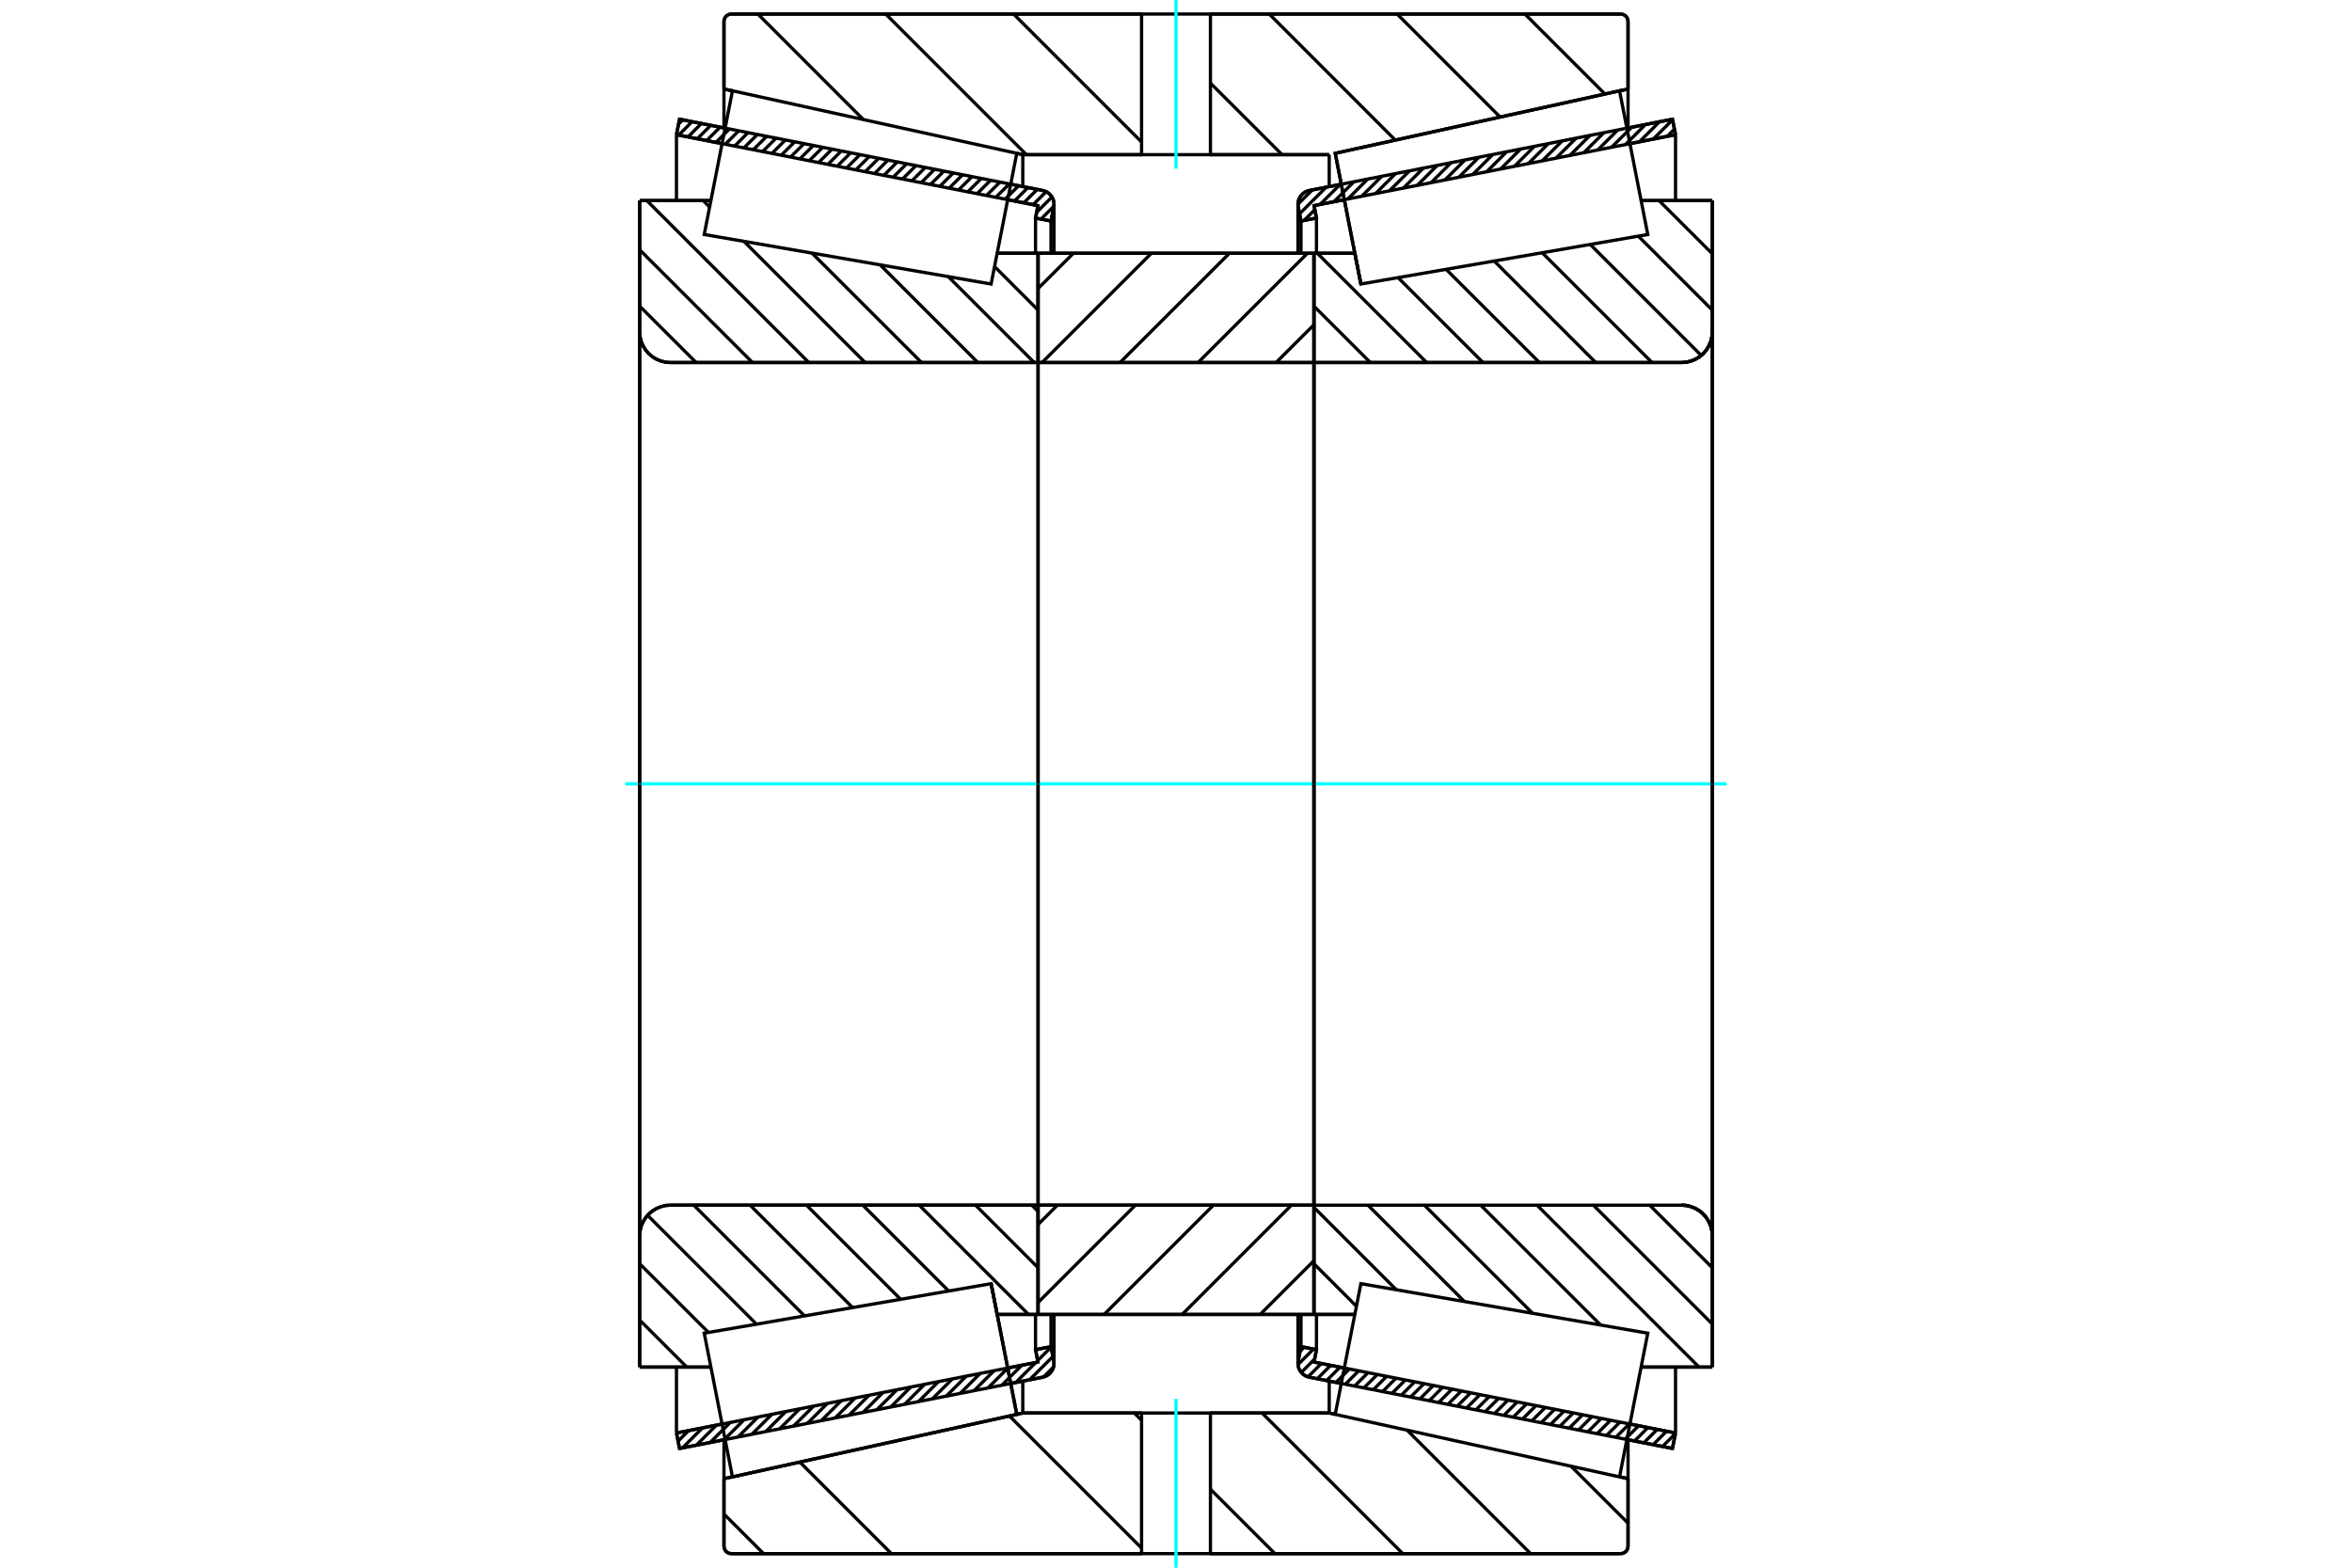 <?xml version="1.0" standalone="no"?>
<!DOCTYPE svg PUBLIC "-//W3C//DTD SVG 1.1//EN"
	"http://www.w3.org/Graphics/SVG/1.1/DTD/svg11.dtd">
<svg xmlns="http://www.w3.org/2000/svg" height="100%" width="100%" viewBox="0 0 36000 24000">
	<rect x="-1800" y="-1200" width="39600" height="26400" style="fill:#FFF"/>
	<g style="fill:none; fill-rule:evenodd" transform="matrix(1 0 0 1 0 0)">
		<g style="fill:none; stroke:#000; stroke-width:50; shape-rendering:geometricPrecision">
			<line x1="20530" y1="21180" x2="20042" y2="21084"/>
			<line x1="25599" y1="22175" x2="24902" y2="22038"/>
			<line x1="25646" y1="21938" x2="25599" y2="22175"/>
			<line x1="24948" y1="21801" x2="25646" y2="21938"/>
			<line x1="20113" y1="20852" x2="20576" y2="20943"/>
			<line x1="20150" y1="20662" x2="20113" y2="20852"/>
			<line x1="19913" y1="20616" x2="20150" y2="20662"/>
			<line x1="19871" y1="20829" x2="19913" y2="20616"/>
			<polyline points="19871,20829 19868,20850 19867,20871 19869,20904 19877,20937 19889,20967 19906,20996 19927,21022 19952,21044 19980,21062 20010,21076 20042,21084"/>
			<line x1="24902" y1="1962" x2="25599" y2="1825"/>
			<line x1="20042" y1="2916" x2="20530" y2="2820"/>
			<polyline points="20042,2916 20010,2924 19980,2938 19952,2956 19927,2978 19906,3004 19889,3033 19877,3063 19869,3096 19867,3129 19868,3150 19871,3171"/>
			<line x1="19913" y1="3384" x2="19871" y2="3171"/>
			<line x1="20150" y1="3338" x2="19913" y2="3384"/>
			<line x1="20113" y1="3148" x2="20150" y2="3338"/>
			<line x1="20576" y1="3057" x2="20113" y2="3148"/>
			<line x1="25646" y1="2062" x2="24948" y2="2199"/>
			<line x1="25599" y1="1825" x2="25646" y2="2062"/>
			<line x1="19913" y1="20123" x2="19913" y2="20616"/>
			<line x1="19913" y1="3384" x2="19913" y2="3877"/>
			<line x1="20150" y1="20123" x2="20150" y2="20662"/>
			<line x1="20150" y1="3338" x2="20150" y2="3877"/>
			<line x1="25646" y1="20928" x2="25646" y2="21938"/>
			<line x1="25646" y1="2062" x2="25646" y2="3072"/>
			<line x1="19867" y1="20123" x2="19867" y2="20871"/>
			<line x1="19867" y1="3129" x2="19867" y2="3877"/>
			<line x1="11098" y1="22038" x2="10401" y2="22175"/>
			<line x1="15958" y1="21084" x2="15470" y2="21180"/>
			<polyline points="15958,21084 15990,21076 16020,21062 16048,21044 16073,21022 16094,20996 16111,20967 16123,20937 16131,20904 16133,20871 16132,20850 16129,20829"/>
			<line x1="16087" y1="20616" x2="16129" y2="20829"/>
			<line x1="15850" y1="20662" x2="16087" y2="20616"/>
			<line x1="15887" y1="20852" x2="15850" y2="20662"/>
			<line x1="15424" y1="20943" x2="15887" y2="20852"/>
			<line x1="10354" y1="21938" x2="11052" y2="21801"/>
			<line x1="10401" y1="22175" x2="10354" y2="21938"/>
			<line x1="15470" y1="2820" x2="15958" y2="2916"/>
			<line x1="10401" y1="1825" x2="11098" y2="1962"/>
			<line x1="10354" y1="2062" x2="10401" y2="1825"/>
			<line x1="11052" y1="2199" x2="10354" y2="2062"/>
			<line x1="15887" y1="3148" x2="15424" y2="3057"/>
			<line x1="15850" y1="3338" x2="15887" y2="3148"/>
			<line x1="16087" y1="3384" x2="15850" y2="3338"/>
			<line x1="16129" y1="3171" x2="16087" y2="3384"/>
			<polyline points="16129,3171 16132,3150 16133,3129 16131,3096 16123,3063 16111,3033 16094,3004 16073,2978 16048,2956 16020,2938 15990,2924 15958,2916"/>
			<line x1="15850" y1="3877" x2="15850" y2="3338"/>
			<line x1="15850" y1="20662" x2="15850" y2="20123"/>
			<line x1="10354" y1="3072" x2="10354" y2="2062"/>
			<line x1="10354" y1="21938" x2="10354" y2="20928"/>
			<line x1="16087" y1="3877" x2="16087" y2="3384"/>
			<line x1="16087" y1="20616" x2="16087" y2="20123"/>
			<line x1="16133" y1="3877" x2="16133" y2="3129"/>
			<line x1="16133" y1="20871" x2="16133" y2="20123"/>
			<line x1="20830" y1="4348" x2="20830" y2="4348"/>
			<line x1="20737" y1="3877" x2="20830" y2="4348"/>
			<line x1="20111" y1="3877" x2="20737" y2="3877"/>
			<polyline points="20111,5532 20111,5535 20112,5537 20113,5540 20114,5543 20116,5545 20119,5547 20121,5548 20124,5549 20127,5550 20130,5550"/>
			<line x1="25740" y1="5550" x2="20130" y2="5550"/>
			<polyline points="25740,5550 25813,5545 25884,5527 25952,5499 26015,5461 26071,5413 26119,5357 26157,5294 26186,5226 26203,5155 26209,5081"/>
			<line x1="26209" y1="3071" x2="26209" y2="5081"/>
			<line x1="26209" y1="3071" x2="25119" y2="3071"/>
			<line x1="26209" y1="20929" x2="25119" y2="20929"/>
			<line x1="26209" y1="18919" x2="26209" y2="20929"/>
			<polyline points="26209,18919 26203,18845 26186,18774 26157,18706 26119,18643 26071,18587 26015,18539 25952,18501 25884,18473 25813,18455 25740,18450"/>
			<polyline points="20130,18450 20127,18450 20124,18451 20121,18452 20119,18453 20116,18455 20114,18457 20113,18460 20112,18463 20111,18465 20111,18468"/>
			<line x1="20737" y1="20123" x2="20111" y2="20123"/>
			<line x1="25119" y1="3608" x2="25119" y2="3607"/>
			<line x1="25119" y1="20393" x2="25119" y2="20392"/>
			<polyline points="20111,5532 20111,5535 20112,5537 20113,5540 20114,5543 20116,5545 20119,5547 20121,5548 20124,5549 20127,5550 20130,5550"/>
			<polyline points="20130,18450 20127,18450 20124,18451 20121,18452 20119,18453 20116,18455 20114,18457 20113,18460 20112,18463 20111,18465 20111,18468"/>
			<polyline points="25740,5550 25813,5545 25884,5527 25952,5499 26015,5461 26071,5413 26119,5357 26157,5294 26186,5226 26203,5155 26209,5081"/>
			<polyline points="26209,18919 26203,18845 26186,18774 26157,18706 26119,18643 26071,18587 26015,18539 25952,18501 25884,18473 25813,18455 25740,18450"/>
			<line x1="15170" y1="19652" x2="15170" y2="19652"/>
			<line x1="15263" y1="20123" x2="15170" y2="19652"/>
			<line x1="15889" y1="20123" x2="15263" y2="20123"/>
			<polyline points="15889,18468 15889,18465 15888,18463 15887,18460 15886,18457 15884,18455 15881,18453 15879,18452 15876,18451 15873,18450 15870,18450"/>
			<line x1="10260" y1="18450" x2="15870" y2="18450"/>
			<polyline points="10260,18450 10187,18455 10116,18473 10048,18501 9985,18539 9929,18587 9881,18643 9843,18706 9814,18774 9797,18845 9791,18919"/>
			<line x1="9791" y1="20929" x2="9791" y2="18919"/>
			<line x1="9791" y1="20929" x2="10881" y2="20929"/>
			<line x1="9791" y1="3071" x2="10881" y2="3071"/>
			<line x1="9791" y1="5081" x2="9791" y2="3071"/>
			<polyline points="9791,5081 9797,5155 9814,5226 9843,5294 9881,5357 9929,5413 9985,5461 10048,5499 10116,5527 10187,5545 10260,5550"/>
			<line x1="15870" y1="5550" x2="10260" y2="5550"/>
			<polyline points="15870,5550 15873,5550 15876,5549 15879,5548 15881,5547 15884,5545 15886,5543 15887,5540 15888,5537 15889,5535 15889,5532"/>
			<line x1="15263" y1="3877" x2="15889" y2="3877"/>
			<line x1="10881" y1="20392" x2="10881" y2="20393"/>
			<line x1="10881" y1="3607" x2="10881" y2="3608"/>
			<line x1="9791" y1="18919" x2="9791" y2="5081"/>
			<line x1="24806" y1="23785" x2="18527" y2="23785"/>
			<line x1="17473" y1="23785" x2="11194" y2="23785"/>
			<polyline points="24806,23785 24824,23783 24841,23779 24857,23772 24872,23763 24886,23752 24897,23738 24906,23723 24913,23707 24917,23690 24919,23672"/>
			<line x1="24919" y1="22637" x2="24919" y2="23672"/>
			<line x1="24790" y1="22609" x2="24919" y2="22637"/>
			<line x1="20345" y1="21632" x2="20437" y2="21652"/>
			<line x1="15655" y1="21632" x2="17473" y2="21632"/>
			<line x1="18527" y1="21632" x2="20345" y2="21632"/>
			<line x1="15563" y1="21652" x2="15655" y2="21632"/>
			<line x1="11081" y1="22637" x2="11210" y2="22609"/>
			<line x1="11081" y1="23672" x2="11081" y2="22637"/>
			<polyline points="11081,23672 11083,23690 11087,23707 11094,23723 11103,23738 11114,23752 11128,23763 11143,23772 11159,23779 11176,23783 11194,23785"/>
			<line x1="18527" y1="215" x2="24806" y2="215"/>
			<line x1="11194" y1="215" x2="17473" y2="215"/>
			<polyline points="11194,215 11176,217 11159,221 11143,228 11128,237 11114,248 11103,262 11094,277 11087,293 11083,310 11081,328"/>
			<line x1="11081" y1="1363" x2="11081" y2="328"/>
			<line x1="11210" y1="1391" x2="11081" y2="1363"/>
			<line x1="15655" y1="2368" x2="15563" y2="2348"/>
			<line x1="17473" y1="2368" x2="15655" y2="2368"/>
			<line x1="20345" y1="2368" x2="18527" y2="2368"/>
			<line x1="20437" y1="2348" x2="20437" y2="2348"/>
			<line x1="24919" y1="1363" x2="24790" y2="1391"/>
			<line x1="24919" y1="328" x2="24919" y2="1363"/>
			<polyline points="24919,328 24917,310 24913,293 24906,277 24897,262 24886,248 24872,237 24857,228 24841,221 24824,217 24806,215"/>
			<line x1="15655" y1="21143" x2="15655" y2="21632"/>
			<line x1="15655" y1="2368" x2="15655" y2="2857"/>
			<line x1="20345" y1="21143" x2="20345" y2="21632"/>
			<line x1="20345" y1="2368" x2="20345" y2="2857"/>
			<line x1="11081" y1="22040" x2="11081" y2="22637"/>
			<line x1="11081" y1="1363" x2="11081" y2="1960"/>
			<line x1="24919" y1="22040" x2="24919" y2="22637"/>
			<line x1="24919" y1="1363" x2="24919" y2="1960"/>
			<line x1="15889" y1="18450" x2="20111" y2="18450"/>
			<line x1="15889" y1="20123" x2="15889" y2="18450"/>
			<line x1="20111" y1="20123" x2="15889" y2="20123"/>
			<line x1="20111" y1="18450" x2="20111" y2="20123"/>
			<line x1="20111" y1="5550" x2="15889" y2="5550"/>
			<line x1="20111" y1="3877" x2="20111" y2="5550"/>
			<line x1="15889" y1="3877" x2="20111" y2="3877"/>
			<line x1="15889" y1="5550" x2="15889" y2="3877"/>
			<line x1="20111" y1="5550" x2="20111" y2="18450"/>
			<line x1="15889" y1="5550" x2="15889" y2="18450"/>
		</g>
		<g style="fill:none; stroke:#0FF; stroke-width:50; shape-rendering:geometricPrecision">
			<line x1="9570" y1="12000" x2="26430" y2="12000"/>
		</g>
		<g style="fill:none; stroke:#000; stroke-width:50; shape-rendering:geometricPrecision">
			<line x1="23341" y1="215" x2="24565" y2="1439"/>
			<line x1="21385" y1="215" x2="22961" y2="1792"/>
			<line x1="19428" y1="215" x2="21357" y2="2145"/>
			<line x1="18527" y1="1272" x2="19624" y2="2368"/>
			<line x1="17471" y1="215" x2="17473" y2="217"/>
			<line x1="15514" y1="215" x2="17473" y2="2174"/>
			<line x1="13557" y1="215" x2="15710" y2="2368"/>
			<line x1="11600" y1="215" x2="13215" y2="1831"/>
			<line x1="24047" y1="22447" x2="24919" y2="23318"/>
			<line x1="21539" y1="21896" x2="23428" y2="23785"/>
			<line x1="19318" y1="21632" x2="21471" y2="23785"/>
			<line x1="17361" y1="21632" x2="17473" y2="21743"/>
			<line x1="18527" y1="22798" x2="19514" y2="23785"/>
			<line x1="15451" y1="21678" x2="17473" y2="23700"/>
			<line x1="13847" y1="22031" x2="13847" y2="22031"/>
			<line x1="12242" y1="22383" x2="13644" y2="23785"/>
			<line x1="11081" y1="23179" x2="11687" y2="23785"/>
			<line x1="18527" y1="215" x2="24806" y2="215"/>
			<polyline points="24919,328 24917,310 24913,293 24906,277 24897,262 24886,248 24872,237 24857,228 24841,221 24824,217 24806,215"/>
			<line x1="24919" y1="328" x2="24919" y2="1363"/>
			<line x1="20437" y1="2348" x2="20437" y2="2348"/>
			<line x1="24919" y1="1363" x2="24790" y2="1391"/>
			<line x1="20345" y1="2368" x2="18527" y2="2368"/>
			<polyline points="17473,215 11194,215 11176,217 11159,221 11143,228 11128,237 11114,248 11103,262 11094,277 11087,293 11083,310 11081,328 11081,1363"/>
			<line x1="15563" y1="2348" x2="15655" y2="2368"/>
			<line x1="11081" y1="1363" x2="11210" y2="1391"/>
			<line x1="15655" y1="2368" x2="17473" y2="2368"/>
			<line x1="17473" y1="21632" x2="15655" y2="21632"/>
			<line x1="11210" y1="22609" x2="11081" y2="22637"/>
			<line x1="15655" y1="21632" x2="15563" y2="21652"/>
			<polyline points="11081,22637 11081,23672 11083,23690 11087,23707 11094,23723 11103,23738 11114,23752 11128,23763 11143,23772 11159,23779 11176,23783 11194,23785 17473,23785"/>
			<line x1="18527" y1="21632" x2="20345" y2="21632"/>
			<line x1="24790" y1="22609" x2="24919" y2="22637"/>
			<line x1="20345" y1="21632" x2="20437" y2="21652"/>
			<line x1="24919" y1="22637" x2="24919" y2="23672"/>
			<polyline points="24806,23785 24824,23783 24841,23779 24857,23772 24872,23763 24886,23752 24897,23738 24906,23723 24913,23707 24917,23690 24919,23672"/>
			<line x1="24806" y1="23785" x2="18527" y2="23785"/>
			<line x1="15880" y1="3877" x2="15889" y2="3885"/>
			<line x1="15223" y1="4081" x2="15889" y2="4748"/>
			<line x1="14514" y1="4235" x2="15829" y2="5550"/>
			<line x1="13472" y1="4055" x2="14967" y2="5550"/>
			<line x1="12429" y1="3875" x2="14105" y2="5550"/>
			<line x1="10763" y1="3071" x2="10862" y2="3170"/>
			<line x1="11387" y1="3695" x2="13242" y2="5550"/>
			<line x1="9901" y1="3071" x2="12380" y2="5550"/>
			<line x1="9791" y1="3824" x2="11518" y2="5550"/>
			<line x1="9791" y1="4687" x2="10655" y2="5550"/>
			<line x1="15793" y1="18450" x2="15889" y2="18546"/>
			<line x1="14931" y1="18450" x2="15889" y2="19408"/>
			<line x1="14069" y1="18450" x2="15742" y2="20123"/>
			<line x1="13206" y1="18450" x2="14520" y2="19764"/>
			<line x1="12344" y1="18450" x2="13785" y2="19891"/>
			<line x1="11481" y1="18450" x2="13050" y2="20018"/>
			<line x1="10619" y1="18450" x2="12314" y2="20145"/>
			<line x1="9912" y1="18605" x2="11579" y2="20272"/>
			<line x1="9791" y1="19347" x2="10844" y2="20399"/>
			<line x1="9791" y1="20209" x2="10511" y2="20929"/>
			<polyline points="15889,12000 15889,3877 15889,5532"/>
			<polyline points="15870,5550 15873,5550 15876,5549 15879,5548 15881,5547 15884,5545 15886,5543 15887,5540 15888,5537 15889,5535 15889,5532"/>
			<line x1="15870" y1="5550" x2="10260" y2="5550"/>
			<polyline points="9791,5081 9797,5155 9814,5226 9843,5294 9881,5357 9929,5413 9985,5461 10048,5499 10116,5527 10187,5545 10260,5550"/>
			<line x1="9791" y1="5081" x2="9791" y2="3071"/>
			<line x1="9791" y1="5081" x2="9791" y2="12000"/>
			<line x1="9791" y1="3071" x2="10881" y2="3071"/>
			<line x1="15263" y1="3877" x2="15889" y2="3877"/>
			<line x1="15889" y1="20123" x2="15263" y2="20123"/>
			<line x1="10881" y1="20929" x2="9791" y2="20929"/>
			<line x1="9791" y1="12000" x2="9791" y2="18919"/>
			<line x1="9791" y1="20929" x2="9791" y2="18919"/>
			<polyline points="10260,18450 10187,18455 10116,18473 10048,18501 9985,18539 9929,18587 9881,18643 9843,18706 9814,18774 9797,18845 9791,18919"/>
			<line x1="10260" y1="18450" x2="15870" y2="18450"/>
			<polyline points="15889,18468 15889,18465 15888,18463 15887,18460 15886,18457 15884,18455 15881,18453 15879,18452 15876,18451 15873,18450 15870,18450"/>
			<polyline points="15889,18468 15889,20123 15889,12000"/>
			<line x1="25394" y1="3071" x2="26209" y2="3885"/>
			<line x1="25076" y1="3615" x2="26209" y2="4748"/>
			<line x1="24340" y1="3742" x2="26040" y2="5442"/>
			<line x1="23605" y1="3869" x2="25286" y2="5550"/>
			<line x1="22870" y1="3996" x2="24424" y2="5550"/>
			<line x1="22134" y1="4123" x2="23562" y2="5550"/>
			<line x1="21399" y1="4250" x2="22699" y2="5550"/>
			<line x1="20163" y1="3877" x2="21837" y2="5550"/>
			<line x1="20111" y1="4687" x2="20975" y2="5550"/>
			<line x1="25250" y1="18450" x2="26209" y2="19408"/>
			<line x1="24388" y1="18450" x2="26209" y2="20270"/>
			<line x1="23526" y1="18450" x2="26005" y2="20929"/>
			<line x1="25123" y1="20909" x2="25142" y2="20929"/>
			<line x1="22663" y1="18450" x2="24499" y2="20285"/>
			<line x1="21801" y1="18450" x2="23457" y2="20105"/>
			<line x1="20938" y1="18450" x2="22414" y2="19925"/>
			<line x1="20111" y1="18484" x2="21372" y2="19745"/>
			<line x1="20111" y1="19347" x2="20762" y2="19998"/>
			<polyline points="20111,12000 20111,3877 20111,5532 20111,5535 20112,5537 20113,5540 20114,5543 20116,5545 20119,5547 20121,5548 20124,5549 20127,5550 20130,5550 25740,5550 25813,5545 25884,5527 25952,5499 26015,5461 26071,5413 26119,5357 26157,5294 26186,5226 26203,5155 26209,5081 26209,3071"/>
			<line x1="26209" y1="5081" x2="26209" y2="12000"/>
			<line x1="26209" y1="3071" x2="25119" y2="3071"/>
			<line x1="20737" y1="3877" x2="20111" y2="3877"/>
			<line x1="20111" y1="20123" x2="20737" y2="20123"/>
			<line x1="25119" y1="20929" x2="26209" y2="20929"/>
			<line x1="26209" y1="12000" x2="26209" y2="18919"/>
			<polyline points="26209,20929 26209,18919 26203,18845 26186,18774 26157,18706 26119,18643 26071,18587 26015,18539 25952,18501 25884,18473 25813,18455 25740,18450 20130,18450 20127,18450 20124,18451 20121,18452 20119,18453 20116,18455 20114,18457 20113,18460 20112,18463 20111,18465 20111,18468 20111,20123 20111,12000"/>
			<line x1="20111" y1="19300" x2="19288" y2="20123"/>
			<line x1="19767" y1="18450" x2="18094" y2="20123"/>
			<line x1="18573" y1="18450" x2="16900" y2="20123"/>
			<line x1="17379" y1="18450" x2="15889" y2="19940"/>
			<line x1="16185" y1="18450" x2="15889" y2="18746"/>
			<line x1="20111" y1="4972" x2="19532" y2="5550"/>
			<line x1="20012" y1="3877" x2="18338" y2="5550"/>
			<line x1="18818" y1="3877" x2="17144" y2="5550"/>
			<line x1="17624" y1="3877" x2="15950" y2="5550"/>
			<line x1="16430" y1="3877" x2="15889" y2="4417"/>
			<polyline points="15889,5550 15889,3877 20111,3877 20111,5550 15889,5550"/>
			<polyline points="15889,18450 20111,18450 20111,20123 15889,20123 15889,18450"/>
			<polyline points="18000,23785 18527,23785 18527,21632 17473,21632 17473,23785 18000,23785"/>
		</g>
		<g style="fill:none; stroke:#0FF; stroke-width:50; shape-rendering:geometricPrecision">
			<line x1="18000" y1="24000" x2="18000" y2="21416"/>
		</g>
		<g style="fill:none; stroke:#000; stroke-width:50; shape-rendering:geometricPrecision">
			<polyline points="18000,2368 18527,2368 18527,215 17473,215 17473,2368 18000,2368"/>
		</g>
		<g style="fill:none; stroke:#0FF; stroke-width:50; shape-rendering:geometricPrecision">
			<line x1="18000" y1="2584" x2="18000" y2="0"/>
		</g>
		<g style="fill:none; stroke:#000; stroke-width:50; shape-rendering:geometricPrecision">
			<line x1="26209" y1="19388" x2="26209" y2="4612"/>
			<line x1="20111" y1="18468" x2="20111" y2="5532"/>
			<polyline points="15367,20652 15563,21653 11211,22610 11211,22610"/>
			<polyline points="15170,19652 15170,19652 15367,20652"/>
			<polyline points="20633,3348 20437,2347 24789,1390 24789,1390"/>
			<polyline points="20830,4348 20830,4348 20633,3348"/>
			<polyline points="15367,20652 15563,21653 11211,22610 10995,21510 10779,20410 15170,19652 15367,20652"/>
			<polyline points="15367,3348 15170,4348 10779,3590 10995,2490 11211,1390 15563,2347 15367,3348"/>
			<polyline points="20633,20652 20830,19652 25221,20410 25005,21510 24789,22610 20437,21653 20633,20652"/>
			<polyline points="20633,3348 20437,2347 24789,1390 25005,2490 25221,3590 20830,4348 20633,3348"/>
			<line x1="16126" y1="20928" x2="15972" y2="21081"/>
			<line x1="16117" y1="20766" x2="15759" y2="21123"/>
			<line x1="16089" y1="20623" x2="15883" y2="20829"/>
			<line x1="15853" y1="20859" x2="15547" y2="21165"/>
			<line x1="15885" y1="20655" x2="15855" y2="20686"/>
			<line x1="15640" y1="20900" x2="15334" y2="21207"/>
			<line x1="15428" y1="20942" x2="15122" y2="21248"/>
			<line x1="15215" y1="20984" x2="14909" y2="21290"/>
			<line x1="15003" y1="21026" x2="14696" y2="21332"/>
			<line x1="14790" y1="21067" x2="14484" y2="21374"/>
			<line x1="14578" y1="21109" x2="14271" y2="21415"/>
			<line x1="14365" y1="21151" x2="14059" y2="21457"/>
			<line x1="14153" y1="21192" x2="13846" y2="21499"/>
			<line x1="13940" y1="21234" x2="13634" y2="21540"/>
			<line x1="13728" y1="21276" x2="13421" y2="21582"/>
			<line x1="13515" y1="21317" x2="13209" y2="21624"/>
			<line x1="13303" y1="21359" x2="12996" y2="21665"/>
			<line x1="13090" y1="21401" x2="12784" y2="21707"/>
			<line x1="12878" y1="21442" x2="12571" y2="21749"/>
			<line x1="12665" y1="21484" x2="12359" y2="21790"/>
			<line x1="12453" y1="21526" x2="12146" y2="21832"/>
			<line x1="12240" y1="21568" x2="11934" y2="21874"/>
			<line x1="12028" y1="21609" x2="11721" y2="21916"/>
			<line x1="11815" y1="21651" x2="11509" y2="21957"/>
			<line x1="11603" y1="21693" x2="11296" y2="21999"/>
			<line x1="11390" y1="21734" x2="11084" y2="22041"/>
			<line x1="11178" y1="21776" x2="10871" y2="22082"/>
			<line x1="10965" y1="21818" x2="10659" y2="22124"/>
			<line x1="10753" y1="21859" x2="10446" y2="22166"/>
			<line x1="10540" y1="21901" x2="10379" y2="22062"/>
			<line x1="16090" y1="3369" x2="16077" y2="3382"/>
			<line x1="16131" y1="3157" x2="15934" y2="3354"/>
			<line x1="16101" y1="3016" x2="15867" y2="3250"/>
			<line x1="16012" y1="2934" x2="15813" y2="3133"/>
			<line x1="15876" y1="2900" x2="15670" y2="3105"/>
			<line x1="15733" y1="2872" x2="15528" y2="3077"/>
			<line x1="15591" y1="2844" x2="15385" y2="3049"/>
			<line x1="15448" y1="2816" x2="15242" y2="3021"/>
			<line x1="15305" y1="2788" x2="15099" y2="2993"/>
			<line x1="15162" y1="2760" x2="14956" y2="2965"/>
			<line x1="15019" y1="2732" x2="14814" y2="2937"/>
			<line x1="14877" y1="2704" x2="14671" y2="2909"/>
			<line x1="14734" y1="2675" x2="14528" y2="2881"/>
			<line x1="14591" y1="2647" x2="14385" y2="2853"/>
			<line x1="14448" y1="2619" x2="14242" y2="2825"/>
			<line x1="14305" y1="2591" x2="14100" y2="2797"/>
			<line x1="14163" y1="2563" x2="13957" y2="2769"/>
			<line x1="14020" y1="2535" x2="13814" y2="2741"/>
			<line x1="13877" y1="2507" x2="13671" y2="2713"/>
			<line x1="13734" y1="2479" x2="13528" y2="2685"/>
			<line x1="13591" y1="2451" x2="13386" y2="2657"/>
			<line x1="13449" y1="2423" x2="13243" y2="2629"/>
			<line x1="13306" y1="2395" x2="13100" y2="2601"/>
			<line x1="13163" y1="2367" x2="12957" y2="2573"/>
			<line x1="13020" y1="2339" x2="12814" y2="2545"/>
			<line x1="12877" y1="2311" x2="12672" y2="2517"/>
			<line x1="12735" y1="2283" x2="12529" y2="2489"/>
			<line x1="12592" y1="2255" x2="12386" y2="2461"/>
			<line x1="12449" y1="2227" x2="12243" y2="2433"/>
			<line x1="12306" y1="2199" x2="12100" y2="2405"/>
			<line x1="12163" y1="2171" x2="11958" y2="2377"/>
			<line x1="12021" y1="2143" x2="11815" y2="2349"/>
			<line x1="11878" y1="2115" x2="11672" y2="2321"/>
			<line x1="11735" y1="2087" x2="11529" y2="2293"/>
			<line x1="11592" y1="2059" x2="11386" y2="2265"/>
			<line x1="11449" y1="2031" x2="11244" y2="2237"/>
			<line x1="11307" y1="2003" x2="11101" y2="2209"/>
			<line x1="11164" y1="1975" x2="10958" y2="2181"/>
			<line x1="11021" y1="1947" x2="10815" y2="2153"/>
			<line x1="10878" y1="1919" x2="10672" y2="2125"/>
			<line x1="10735" y1="1891" x2="10530" y2="2097"/>
			<line x1="10593" y1="1863" x2="10387" y2="2069"/>
			<line x1="10450" y1="1835" x2="10387" y2="1898"/>
			<polyline points="10354,2062 10401,1825 15958,2916"/>
			<polyline points="16129,3171 16133,3137 16132,3103 16125,3069 16113,3037 16096,3008 16075,2981 16050,2958 16021,2939 15990,2925 15958,2916"/>
			<polyline points="16129,3171 16087,3384 15850,3338 15887,3148 10354,2062"/>
			<polyline points="10354,21938 15887,20852 15850,20662 16087,20616 16129,20829"/>
			<polyline points="15958,21084 15990,21075 16021,21061 16050,21042 16075,21019 16096,20992 16113,20963 16125,20931 16132,20897 16133,20863 16129,20829"/>
			<polyline points="15958,21084 10401,22175 10354,21938"/>
			<line x1="25602" y1="22159" x2="25589" y2="22173"/>
			<line x1="25644" y1="21947" x2="25446" y2="22145"/>
			<line x1="25509" y1="21911" x2="25303" y2="22117"/>
			<line x1="25366" y1="21883" x2="25160" y2="22089"/>
			<line x1="25223" y1="21855" x2="25018" y2="22061"/>
			<line x1="25081" y1="21827" x2="24875" y2="22033"/>
			<line x1="24938" y1="21799" x2="24732" y2="22004"/>
			<line x1="24795" y1="21771" x2="24589" y2="21976"/>
			<line x1="24652" y1="21743" x2="24446" y2="21948"/>
			<line x1="24509" y1="21715" x2="24304" y2="21920"/>
			<line x1="24367" y1="21687" x2="24161" y2="21892"/>
			<line x1="24224" y1="21659" x2="24018" y2="21864"/>
			<line x1="24081" y1="21631" x2="23875" y2="21836"/>
			<line x1="23938" y1="21603" x2="23732" y2="21808"/>
			<line x1="23795" y1="21575" x2="23590" y2="21780"/>
			<line x1="23653" y1="21547" x2="23447" y2="21752"/>
			<line x1="23510" y1="21519" x2="23304" y2="21724"/>
			<line x1="23367" y1="21491" x2="23161" y2="21696"/>
			<line x1="23224" y1="21463" x2="23018" y2="21668"/>
			<line x1="23081" y1="21434" x2="22876" y2="21640"/>
			<line x1="22939" y1="21406" x2="22733" y2="21612"/>
			<line x1="22796" y1="21378" x2="22590" y2="21584"/>
			<line x1="22653" y1="21350" x2="22447" y2="21556"/>
			<line x1="22510" y1="21322" x2="22304" y2="21528"/>
			<line x1="22367" y1="21294" x2="22162" y2="21500"/>
			<line x1="22225" y1="21266" x2="22019" y2="21472"/>
			<line x1="22082" y1="21238" x2="21876" y2="21444"/>
			<line x1="21939" y1="21210" x2="21733" y2="21416"/>
			<line x1="21796" y1="21182" x2="21590" y2="21388"/>
			<line x1="21653" y1="21154" x2="21448" y2="21360"/>
			<line x1="21511" y1="21126" x2="21305" y2="21332"/>
			<line x1="21368" y1="21098" x2="21162" y2="21304"/>
			<line x1="21225" y1="21070" x2="21019" y2="21276"/>
			<line x1="21082" y1="21042" x2="20876" y2="21248"/>
			<line x1="20939" y1="21014" x2="20734" y2="21220"/>
			<line x1="20797" y1="20986" x2="20591" y2="21192"/>
			<line x1="20654" y1="20958" x2="20448" y2="21164"/>
			<line x1="20511" y1="20930" x2="20305" y2="21136"/>
			<line x1="20368" y1="20902" x2="20162" y2="21108"/>
			<line x1="20225" y1="20874" x2="20021" y2="21079"/>
			<line x1="20121" y1="20807" x2="19918" y2="21011"/>
			<line x1="20105" y1="20653" x2="19868" y2="20890"/>
			<line x1="19962" y1="20625" x2="19898" y2="20689"/>
			<line x1="25629" y1="1976" x2="25518" y2="2088"/>
			<line x1="25601" y1="1834" x2="25305" y2="2129"/>
			<line x1="25399" y1="1865" x2="25093" y2="2171"/>
			<line x1="25186" y1="1906" x2="24880" y2="2213"/>
			<line x1="24974" y1="1948" x2="24667" y2="2254"/>
			<line x1="24761" y1="1990" x2="24455" y2="2296"/>
			<line x1="24549" y1="2031" x2="24242" y2="2338"/>
			<line x1="24336" y1="2073" x2="24030" y2="2379"/>
			<line x1="24124" y1="2115" x2="23817" y2="2421"/>
			<line x1="23911" y1="2157" x2="23605" y2="2463"/>
			<line x1="23699" y1="2198" x2="23392" y2="2505"/>
			<line x1="23486" y1="2240" x2="23180" y2="2546"/>
			<line x1="23274" y1="2282" x2="22967" y2="2588"/>
			<line x1="23061" y1="2323" x2="22755" y2="2630"/>
			<line x1="22849" y1="2365" x2="22542" y2="2671"/>
			<line x1="22636" y1="2407" x2="22330" y2="2713"/>
			<line x1="22424" y1="2448" x2="22117" y2="2755"/>
			<line x1="22211" y1="2490" x2="21905" y2="2796"/>
			<line x1="21999" y1="2532" x2="21692" y2="2838"/>
			<line x1="21786" y1="2573" x2="21480" y2="2880"/>
			<line x1="21574" y1="2615" x2="21267" y2="2921"/>
			<line x1="21361" y1="2657" x2="21055" y2="2963"/>
			<line x1="21149" y1="2699" x2="20842" y2="3005"/>
			<line x1="20936" y1="2740" x2="20630" y2="3047"/>
			<line x1="20724" y1="2782" x2="20417" y2="3088"/>
			<line x1="20511" y1="2824" x2="20205" y2="3130"/>
			<line x1="20125" y1="3210" x2="19960" y2="3375"/>
			<line x1="20299" y1="2865" x2="19891" y2="3273"/>
			<line x1="20086" y1="2907" x2="19867" y2="3126"/>
			<polyline points="25646,2062 25599,1825 20042,2916 20010,2925 19979,2939 19950,2958 19925,2981 19904,3008 19887,3037 19875,3069 19868,3103 19867,3137 19871,3171 19913,3384 20150,3338 20113,3148 25646,2062"/>
			<polyline points="25646,21938 20113,20852 20150,20662 19913,20616 19871,20829 19867,20863 19868,20897 19875,20931 19887,20963 19904,20992 19925,21019 19950,21042 19979,21061 20010,21075 20042,21084 25599,22175 25646,21938"/>
		</g>
	</g>
</svg>
